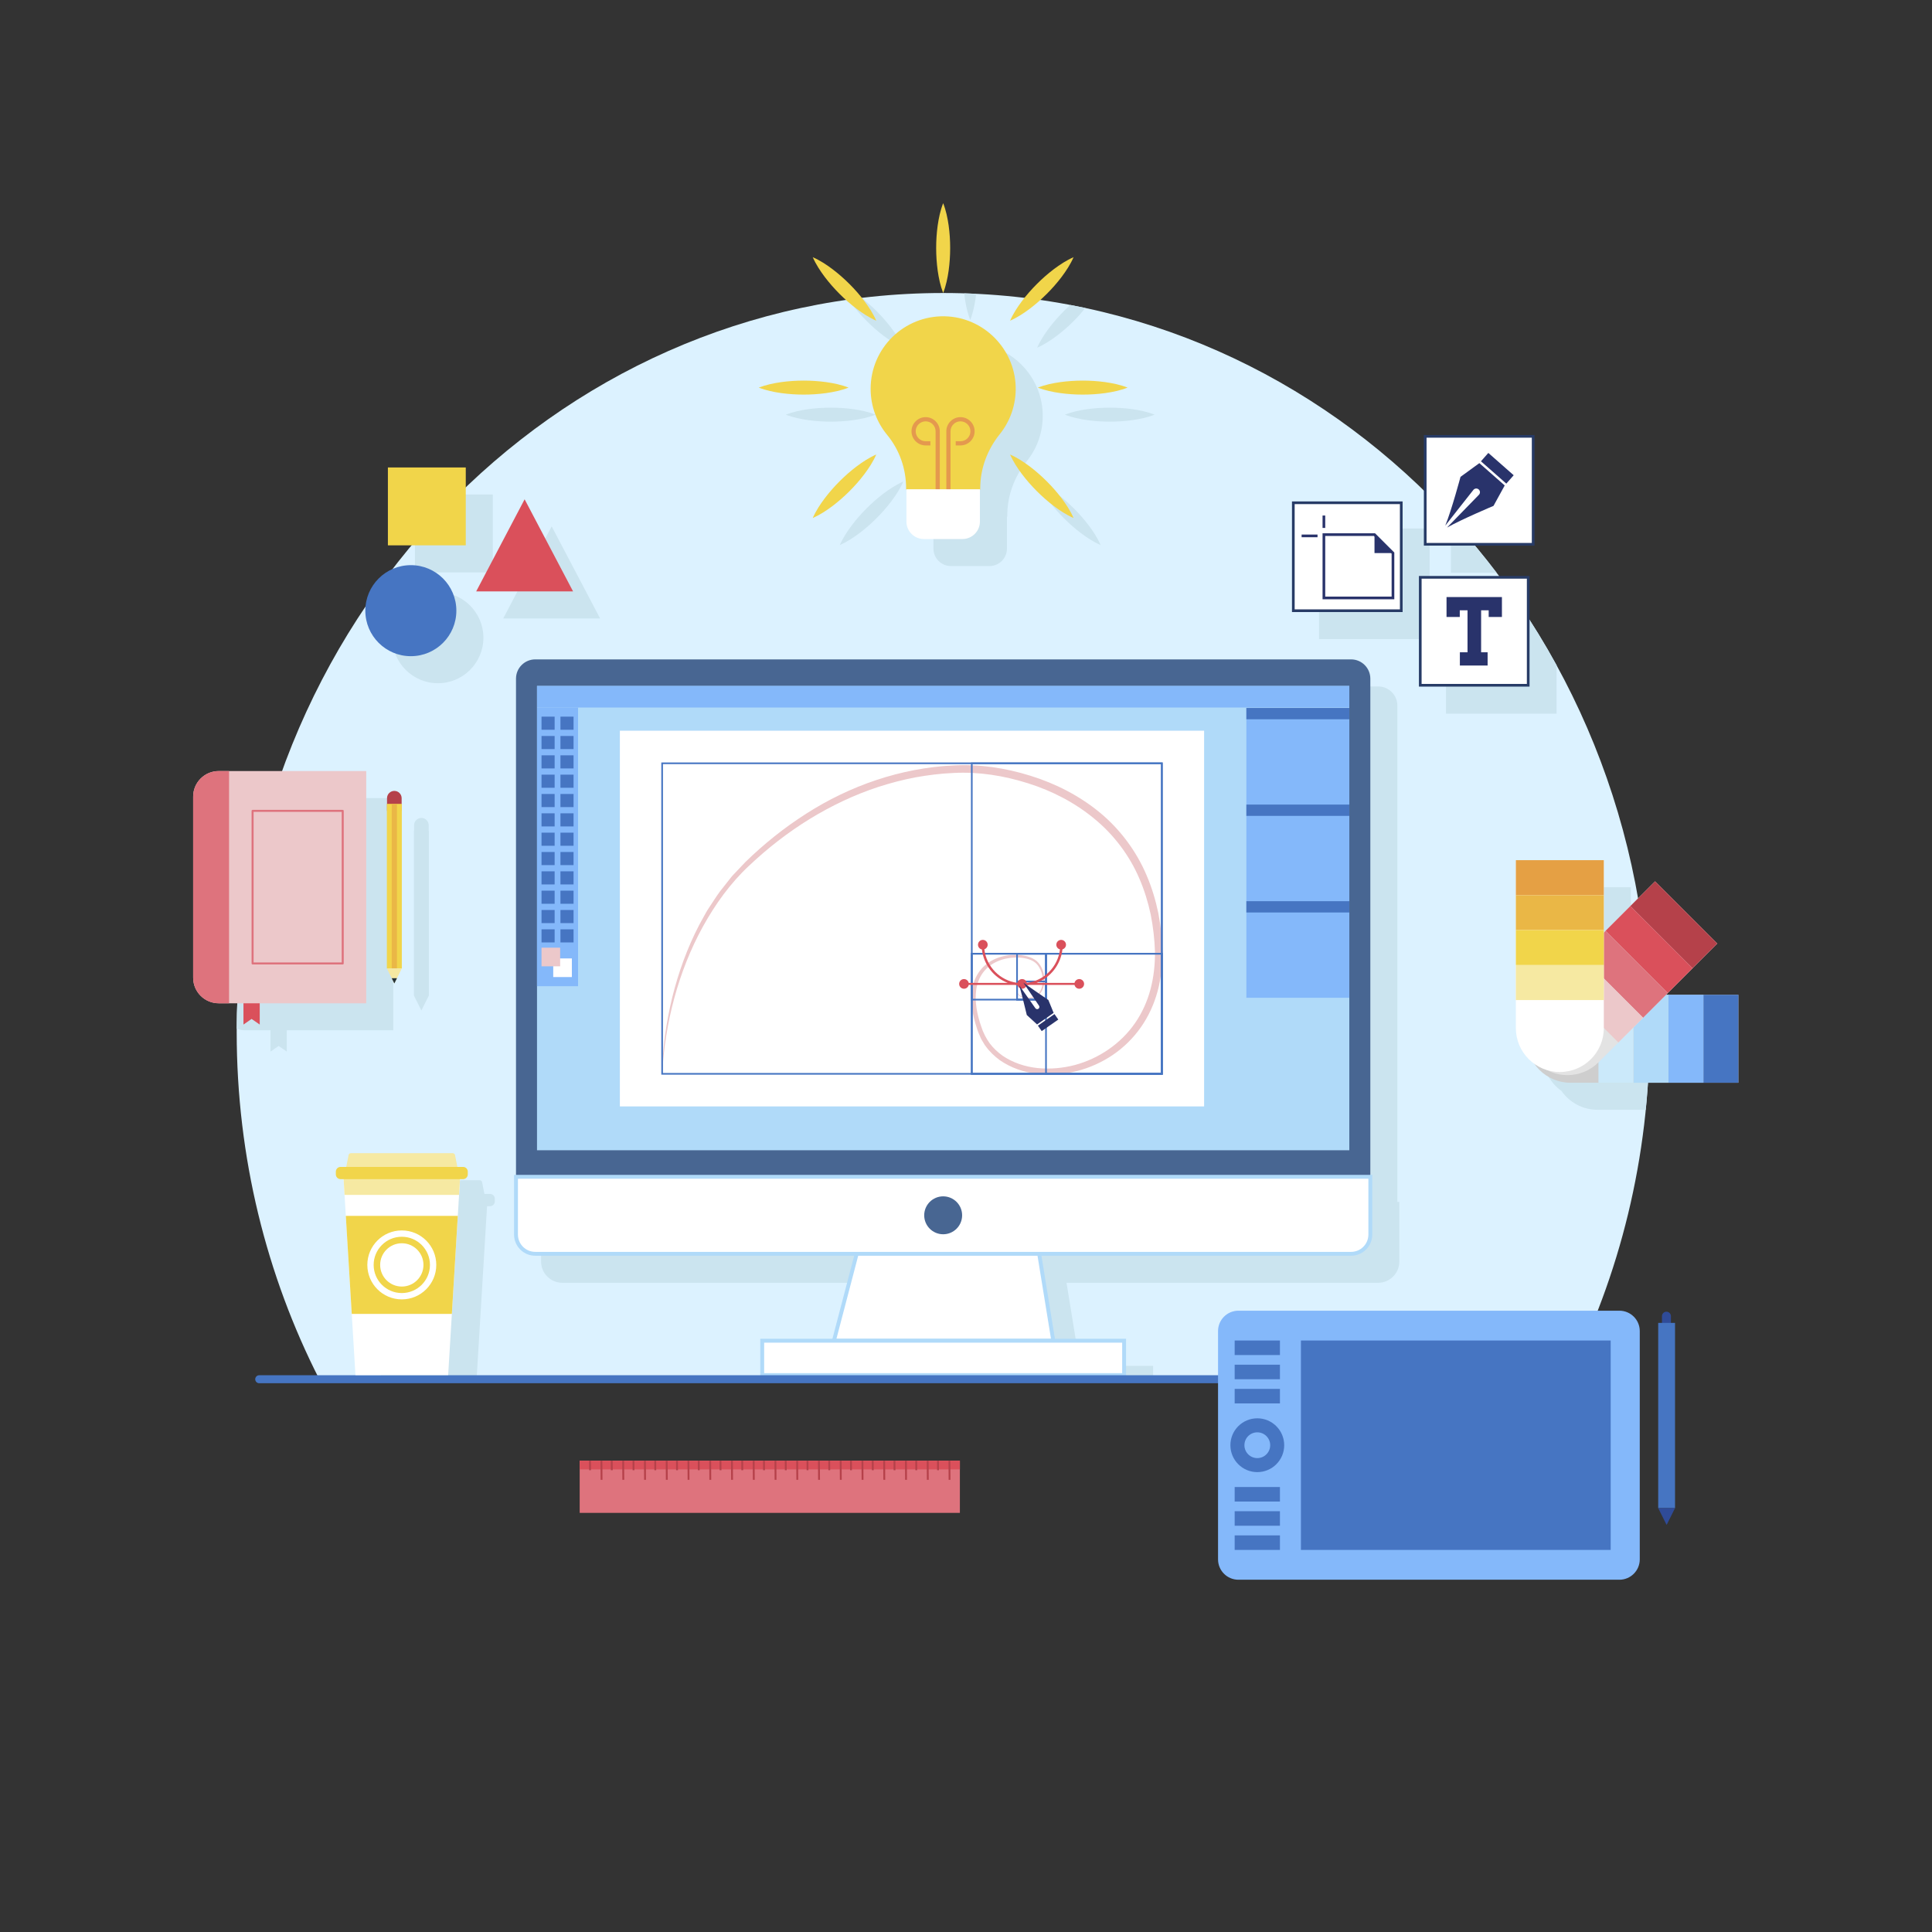 <?xml version="1.0" encoding="UTF-8" standalone="no"?>
<!-- Created with Inkscape (http://www.inkscape.org/) -->

<svg
   version="1.1"
   id="svg2"
   width="666.667"
   height="666.667"
   viewBox="0 0 666.667 666.667"
   sodipodi:docname="computer-img.svg"
   inkscape:version="1.2.2 (732a01da63, 2022-12-09)"
   xmlns:inkscape="http://www.inkscape.org/namespaces/inkscape"
   xmlns:sodipodi="http://sodipodi.sourceforge.net/DTD/sodipodi-0.dtd"
   xmlns="http://www.w3.org/2000/svg"
   xmlns:svg="http://www.w3.org/2000/svg">
  <rect x="0" y="0" width="666.667" height="666.667" fill="#333333" stroke="none"/>
  <defs
     id="defs6">
    <clipPath
       clipPathUnits="userSpaceOnUse"
       id="clipPath20">
      <path
         d="M 0,500 H 500 V 0 H 0 Z"
         id="path18" />
    </clipPath>
    <clipPath
       clipPathUnits="userSpaceOnUse"
       id="clipPath616">
      <path
         d="M 0,500 H 500 V 0 H 0 Z"
         id="path614" />
    </clipPath>
  </defs>
  <sodipodi:namedview
     id="namedview4"
     pagecolor="#ffffff"
     bordercolor="#000000"
     borderopacity="0.25"
     inkscape:showpageshadow="2"
     inkscape:pageopacity="0.0"
     inkscape:pagecheckerboard="true"
     inkscape:deskcolor="#d1d1d1"
     showgrid="false"
     inkscape:zoom="1.5405"
     inkscape:cx="333.00877"
     inkscape:cy="333.33334"
     inkscape:window-width="2560"
     inkscape:window-height="1361"
     inkscape:window-x="2391"
     inkscape:window-y="-9"
     inkscape:window-maximized="1"
     inkscape:current-layer="g10">
    <inkscape:page
       x="0"
       y="0"
       id="page8"
       width="666.667"
       height="666.667" />
  </sodipodi:namedview>
  <g
     id="g10"
     inkscape:groupmode="layer"
     inkscape:label="Page 1"
     transform="matrix(1.333,0,0,-1.333,0,666.667)">
    <g
       id="g14">
      <g
         id="g16"
         clip-path="url(#clipPath20)">
        <g
           id="g22"
           transform="translate(244.152,424.277)">
          <path
             d="m 0,0 c -101.002,0 -182.88,-85.668 -182.88,-191.344 0,-32.474 7.742,-63.052 21.384,-89.841 h 322.992 c 13.642,26.789 21.384,57.367 21.384,89.841 C 182.88,-85.668 101.002,0 0,0"
             style="fill:#dcf2ff;fill-opacity:1;fill-rule:nonzero;stroke:none"
             id="path24" />
        </g>
        <g
           id="g26"
           transform="translate(215.035,394.6)">
          <path
             d="m 0,0 c -1.938,-0.002 -3.876,-0.125 -5.814,-0.392 -1.938,-0.28 -3.876,-0.67 -5.814,-1.42 1.938,-0.75 3.876,-1.139 5.814,-1.419 1.938,-0.266 3.876,-0.39 5.814,-0.392 1.938,-0.003 3.876,0.121 5.814,0.387 1.938,0.279 3.876,0.67 5.814,1.424 C 9.69,-1.057 7.752,-0.666 5.814,-0.387 3.876,-0.121 1.938,0.003 0,0"
             style="fill:#cbe4ef;fill-opacity:1;fill-rule:nonzero;stroke:none"
             id="path28" />
        </g>
        <g
           id="g30"
           transform="translate(125.135,335.045)">
          <path
             d="m 0,0 c 0,6.507 -5.276,11.783 -11.783,11.783 -6.508,0 -11.783,-5.276 -11.783,-11.783 0,-6.508 5.275,-11.783 11.783,-11.783 C -5.276,-11.783 0,-6.508 0,0"
             style="fill:#cbe4ef;fill-opacity:1;fill-rule:nonzero;stroke:none"
             id="path32" />
        </g>
        <g
           id="g34"
           transform="translate(287.269,390.977)">
          <path
             d="M 0,0 C 1.938,-0.003 3.876,0.121 5.814,0.387 7.752,0.667 9.69,1.057 11.628,1.812 9.69,2.566 7.752,2.957 5.814,3.236 3.876,3.502 1.938,3.626 0,3.623 -1.938,3.621 -3.876,3.498 -5.814,3.231 -7.752,2.951 -9.69,2.562 -11.628,1.812 -9.69,1.062 -7.752,0.672 -5.814,0.392 -3.876,0.126 -1.938,0.002 0,0"
             style="fill:#cbe4ef;fill-opacity:1;fill-rule:nonzero;stroke:none"
             id="path36" />
        </g>
        <g
           id="g38"
           transform="translate(268.468,375.473)">
          <path
             d="m 0,0 c 0.84,-1.901 1.936,-3.546 3.107,-5.115 1.183,-1.559 2.466,-3.017 3.835,-4.388 1.369,-1.373 2.827,-2.656 4.385,-3.838 1.568,-1.173 3.215,-2.267 5.118,-3.104 -0.836,1.903 -1.93,3.55 -3.103,5.118 -1.183,1.558 -2.466,3.017 -3.838,4.385 C 8.132,-5.573 6.674,-4.29 5.116,-3.107 3.546,-1.936 1.901,-0.84 0,0"
             style="fill:#cbe4ef;fill-opacity:1;fill-rule:nonzero;stroke:none"
             id="path40" />
        </g>
        <g
           id="g42"
           transform="translate(217.391,359.027)">
          <path
             d="m 0,0 c 1.9,0.84 3.546,1.936 5.115,3.107 1.558,1.183 3.016,2.466 4.388,3.835 1.373,1.368 2.656,2.826 3.838,4.385 1.173,1.568 2.267,3.214 3.104,5.118 -1.904,-0.837 -3.55,-1.931 -5.119,-3.104 C 9.768,12.159 8.31,10.876 6.941,9.503 5.573,8.131 4.29,6.674 3.107,5.115 1.935,3.546 0.84,1.901 0,0"
             style="fill:#cbe4ef;fill-opacity:1;fill-rule:nonzero;stroke:none"
             id="path44" />
        </g>
        <g
           id="g46"
           transform="translate(142.806,363.875)">
          <path
             d="M 0,0 -12.537,-23.837 H 12.538 Z"
             style="fill:#cbe4ef;fill-opacity:1;fill-rule:nonzero;stroke:none"
             id="path48" />
        </g>
        <g
           id="g50"
           transform="translate(107.413,351.956)">
          <path
             d="M 0,0 H 20.159 V 20.159 H 11.254 C 7.334,16.289 3.581,12.236 0,8.02 Z"
             style="fill:#cbe4ef;fill-opacity:1;fill-rule:nonzero;stroke:none"
             id="path52" />
        </g>
        <g
           id="g54"
           transform="translate(109.08,288.391)">
          <path
             d="M 0,0 C -1.044,0 -1.892,-0.847 -1.892,-1.892 V -3.357 H -1.934 V -45.974 L 0,-49.842 1.935,-45.974 V -3.357 H 1.892 v 1.465 C 1.892,-0.847 1.045,0 0,0"
             style="fill:#cbe4ef;fill-opacity:1;fill-rule:nonzero;stroke:none"
             id="path56" />
        </g>
        <g
           id="g58"
           transform="translate(362.232,173.542)">
          <path
             d="m 0,0 v 15.455 h -0.502 v 128.452 c 0,2.751 -2.231,4.984 -4.985,4.984 h -211.187 c -2.752,0 -4.983,-2.233 -4.983,-4.984 V 15.455 h -0.504 V 0 c 0,-3.024 2.462,-5.485 5.487,-5.485 h 83.079 l -5.632,-21.494 h -19.198 v -3.471 h 94.69 v 3.471 h -18.923 l -3.49,21.494 H -5.487 C -2.462,-5.485 0,-3.024 0,0"
             style="fill:#cbe4ef;fill-opacity:1;fill-rule:nonzero;stroke:none"
             id="path60" />
        </g>
        <g
           id="g62"
           transform="translate(123.971,152.997)">
          <path
             d="M 0,0 V 0 L 1.537,25.381 H 1.536 l 0.328,5.425 0.248,4.087 h 0.785 c 0.675,0 1.226,0.55 1.226,1.225 v 0.715 c 0,0.674 -0.551,1.226 -1.226,1.226 H 1.426 l -0.584,2.942 c 0,0.338 -0.276,0.612 -0.612,0.612 h -26.373 c -0.337,0 -0.613,-0.274 -0.613,-0.612 l -0.584,-2.942 h -1.472 c -0.673,0 -1.224,-0.552 -1.224,-1.226 v -0.715 c 0,-0.675 0.551,-1.225 1.224,-1.225 h 0.786 l 0.247,-4.087 0.329,-5.425 h -0.001 l 1.442,-23.814 0.694,-11.471 h 24.716 z"
             style="fill:#cbe4ef;fill-opacity:1;fill-rule:nonzero;stroke:none"
             id="path64" />
        </g>
        <g
           id="g66"
           transform="translate(375.59,365.959)">
          <path
             d="M 0,0 V -14.078 H 11.809 C 8.092,-9.184 4.149,-4.487 0,0"
             style="fill:#cbe4ef;fill-opacity:1;fill-rule:nonzero;stroke:none"
             id="path68" />
        </g>
        <g
           id="g70"
           transform="translate(410.702,153.833)">
          <path
             d="m 0,0 h -83.119 c -2.914,0 -5.277,-2.362 -5.277,-5.276 V -10.74 H -5.054 C -3.264,-7.226 -1.583,-3.642 0,0"
             style="fill:#cbe4ef;fill-opacity:1;fill-rule:nonzero;stroke:none"
             id="path72" />
        </g>
        <g
           id="g74"
           transform="translate(422.172,251.707)">
          <path
             d="m 0,0 v 0.645 9.054 9.054 h -22.772 v -9.054 -9.054 -9.054 -9.054 -7.241 c 0,-3.834 1.9,-7.217 4.805,-9.28 2.057,-2.949 5.47,-4.883 9.339,-4.883 h 7.24 5.23 c 0.66,6.605 1.018,13.304 1.018,20.093 0,7.572 -0.434,15.038 -1.252,22.382 L 0.467,0.467 Z"
             style="fill:#cbe4ef;fill-opacity:1;fill-rule:nonzero;stroke:none"
             id="path76" />
        </g>
        <path
           d="m 370.082,363.323 h -28.636 v -28.636 h 28.636 z"
           style="fill:#cbe4ef;fill-opacity:1;fill-rule:nonzero;stroke:none"
           id="path78" />
        <g
           id="g80"
           transform="translate(63.607,233.413)">
          <path
             d="m 0,0 v 0 h 2.69 3.726 v -5.509 l 2.106,1.458 2.106,-1.458 V 0 H 38.199 V 60.115 H 7.033 C 1.047,41.344 -2.232,21.28 -2.325,0.427 -1.601,0.154 -0.819,0 0,0"
             style="fill:#cbe4ef;fill-opacity:1;fill-rule:nonzero;stroke:none"
             id="path82" />
        </g>
        <g
           id="g84"
           transform="translate(402.943,327.912)">
          <path
             d="M 0,0 C -3.04,5.552 -6.339,10.929 -9.879,16.114 H -28.636 V -12.523 H 0 Z"
             style="fill:#cbe4ef;fill-opacity:1;fill-rule:nonzero;stroke:none"
             id="path86" />
        </g>
        <g
           id="g88"
           transform="translate(220.498,421.435)">
          <path
             d="m 0,0 c 1.183,-1.558 2.466,-3.016 3.834,-4.388 1.369,-1.372 2.827,-2.655 4.385,-3.838 1.569,-1.172 3.215,-2.267 5.119,-3.104 -0.837,1.904 -1.931,3.551 -3.104,5.119 C 9.052,-4.653 7.769,-3.195 6.396,-1.826 5.188,-0.621 3.9,0.505 2.549,1.567 1.424,1.432 0.301,1.29 -0.817,1.133 -0.55,0.75 -0.278,0.373 0,0"
             style="fill:#cbe4ef;fill-opacity:1;fill-rule:nonzero;stroke:none"
             id="path90" />
        </g>
        <g
           id="g92"
           transform="translate(232.375,392.474)">
          <path
             d="m 0,0 c 0,-4.534 1.607,-8.691 4.283,-11.935 3.198,-3.878 4.898,-8.776 4.898,-13.802 v -0.352 h 0.083 v -8.267 c 0,-2.501 2.028,-4.528 4.528,-4.528 h 9.971 c 2.5,0 4.528,2.027 4.528,4.528 v 8.267 h 0.083 v 0.351 c 0,5.106 1.842,10.003 5.043,13.981 2.688,3.342 4.256,7.624 4.131,12.276 C 37.28,10.451 29.178,18.53 19.246,18.772 8.661,19.029 0,10.526 0,0"
             style="fill:#cbe4ef;fill-opacity:1;fill-rule:nonzero;stroke:none"
             id="path94" />
        </g>
        <g
           id="g96"
           transform="translate(275.41,419.608)">
          <path
             d="m 0,0 c -1.369,-1.372 -2.652,-2.83 -3.834,-4.388 -1.172,-1.569 -2.268,-3.215 -3.108,-5.115 1.901,0.839 3.546,1.935 5.116,3.107 1.558,1.182 3.016,2.465 4.388,3.834 1.059,1.056 2.047,2.184 2.995,3.352 C 4.267,1.066 2.971,1.322 1.672,1.569 1.104,1.056 0.54,0.541 0,0"
             style="fill:#cbe4ef;fill-opacity:1;fill-rule:nonzero;stroke:none"
             id="path98" />
        </g>
        <g
           id="g100"
           transform="translate(252.67,424.064)">
          <path
             d="m 0,0 c -1.015,0.049 -2.031,0.09 -3.049,0.121 0.04,-0.364 0.061,-0.729 0.111,-1.093 0.28,-1.938 0.669,-3.877 1.419,-5.815 0.75,1.938 1.14,3.877 1.42,5.815 C -0.054,-0.648 -0.037,-0.324 0,0"
             style="fill:#cbe4ef;fill-opacity:1;fill-rule:nonzero;stroke:none"
             id="path102" />
        </g>
        <g
           id="g104"
           transform="translate(133.574,195.495)">
          <path
             d="m 0,0 v 128.955 c 0,2.751 2.231,4.983 4.984,4.983 H 216.17 c 2.754,0 4.985,-2.232 4.985,-4.983 L 221.155,0 Z"
             style="fill:#486692;fill-opacity:1;fill-rule:evenodd;stroke:none"
             id="path106" />
        </g>
        <g
           id="g108"
           transform="translate(272.373,153.061)">
          <path
             d="M 0,0 0.242,0.249 -3.489,23.227 H -50.414 L -56.435,0.249 -56.684,0 Z"
             style="fill:#ffffff;fill-opacity:1;fill-rule:evenodd;stroke:none"
             id="path110" />
        </g>
        <g
           id="g112"
           transform="translate(272.373,153.061)">
          <path
             d="M 0,0 0.242,0.249 -3.489,23.227 H -50.414 L -56.435,0.249 -56.684,0 Z"
             style="fill:none;stroke:#b0daf9;stroke-width:1.005;stroke-linecap:butt;stroke-linejoin:miter;stroke-miterlimit:10;stroke-dasharray:none;stroke-opacity:1"
             id="path114" />
        </g>
        <path
           d="m 290.994,144.167 h -93.685 v 8.894 h 93.685 z"
           style="fill:#ffffff;fill-opacity:1;fill-rule:nonzero;stroke:#b0daf9;stroke-width:1.005;stroke-linecap:butt;stroke-linejoin:miter;stroke-miterlimit:10;stroke-dasharray:none;stroke-opacity:1"
           id="path116" />
        <g
           id="g118"
           transform="translate(349.745,175.56)">
          <path
             d="m 0,0 h -211.187 c -2.752,0 -4.983,2.231 -4.983,4.982 V 19.935 H 4.984 V 4.982 C 4.984,2.231 2.754,0 0,0"
             style="fill:#ffffff;fill-opacity:1;fill-rule:evenodd;stroke:none"
             id="path120" />
        </g>
        <g
           id="g122"
           transform="translate(349.745,175.56)">
          <path
             d="m 0,0 h -211.187 c -2.752,0 -4.983,2.231 -4.983,4.982 V 19.935 H 4.984 V 4.982 C 4.984,2.231 2.754,0 0,0 Z"
             style="fill:none;stroke:#b0daf9;stroke-width:1.005;stroke-linecap:butt;stroke-linejoin:miter;stroke-miterlimit:10;stroke-dasharray:none;stroke-opacity:1"
             id="path124" />
        </g>
        <g
           id="g126"
           transform="translate(249.06,185.527)">
          <path
             d="m 0,0 c 0,-2.711 -2.197,-4.908 -4.908,-4.908 -2.71,0 -4.908,2.197 -4.908,4.908 0,2.711 2.198,4.908 4.908,4.908 C -2.197,4.908 0,2.711 0,0"
             style="fill:#486692;fill-opacity:1;fill-rule:evenodd;stroke:none"
             id="path128" />
        </g>
        <path
           d="M 349.29,202.366 H 139.013 V 322.561 H 349.29 Z"
           style="fill:#b0daf9;fill-opacity:1;fill-rule:evenodd;stroke:none"
           id="path130" />
        <path
           d="M 139.013,316.979 H 349.29 v 5.582 H 139.013 Z"
           style="fill:#84b8fa;fill-opacity:1;fill-rule:evenodd;stroke:none"
           id="path132" />
        <path
           d="m 322.639,291.848 h 26.651 v 25.007 h -26.651 z"
           style="fill:#84b8fa;fill-opacity:1;fill-rule:evenodd;stroke:none"
           id="path134" />
        <path
           d="m 322.639,313.931 h 26.651 v 2.924 h -26.651 z"
           style="fill:#4675c2;fill-opacity:1;fill-rule:evenodd;stroke:none"
           id="path136" />
        <path
           d="m 322.639,266.841 h 26.651 v 25.007 h -26.651 z"
           style="fill:#84b8fa;fill-opacity:1;fill-rule:evenodd;stroke:none"
           id="path138" />
        <path
           d="m 322.639,288.924 h 26.651 v 2.924 h -26.651 z"
           style="fill:#4675c2;fill-opacity:1;fill-rule:evenodd;stroke:none"
           id="path140" />
        <path
           d="m 322.639,241.834 h 26.651 v 25.007 h -26.651 z"
           style="fill:#84b8fa;fill-opacity:1;fill-rule:evenodd;stroke:none"
           id="path142" />
        <path
           d="m 322.639,263.917 h 26.651 v 2.923 h -26.651 z"
           style="fill:#4675c2;fill-opacity:1;fill-rule:evenodd;stroke:none"
           id="path144" />
        <path
           d="m 139.013,244.832 h 10.628 v 72.147 h -10.628 z"
           style="fill:#84b8fa;fill-opacity:1;fill-rule:evenodd;stroke:none"
           id="path146" />
        <path
           d="m 140.181,311.216 h 3.393 v 3.394 h -3.393 z"
           style="fill:#4675c2;fill-opacity:1;fill-rule:evenodd;stroke:none"
           id="path148" />
        <path
           d="m 140.181,306.211 h 3.393 v 3.394 h -3.393 z"
           style="fill:#4675c2;fill-opacity:1;fill-rule:evenodd;stroke:none"
           id="path150" />
        <path
           d="m 140.181,301.207 h 3.393 v 3.394 h -3.393 z"
           style="fill:#4675c2;fill-opacity:1;fill-rule:evenodd;stroke:none"
           id="path152" />
        <path
           d="m 140.181,296.202 h 3.393 v 3.394 h -3.393 z"
           style="fill:#4675c2;fill-opacity:1;fill-rule:evenodd;stroke:none"
           id="path154" />
        <path
           d="m 140.181,291.197 h 3.393 v 3.394 h -3.393 z"
           style="fill:#4675c2;fill-opacity:1;fill-rule:evenodd;stroke:none"
           id="path156" />
        <path
           d="m 140.181,286.192 h 3.393 v 3.394 h -3.393 z"
           style="fill:#4675c2;fill-opacity:1;fill-rule:evenodd;stroke:none"
           id="path158" />
        <path
           d="m 140.181,281.187 h 3.393 v 3.394 h -3.393 z"
           style="fill:#4675c2;fill-opacity:1;fill-rule:evenodd;stroke:none"
           id="path160" />
        <path
           d="m 140.181,276.182 h 3.393 v 3.394 h -3.393 z"
           style="fill:#4675c2;fill-opacity:1;fill-rule:evenodd;stroke:none"
           id="path162" />
        <path
           d="m 140.181,271.177 h 3.393 v 3.394 h -3.393 z"
           style="fill:#4675c2;fill-opacity:1;fill-rule:evenodd;stroke:none"
           id="path164" />
        <path
           d="m 140.181,266.172 h 3.393 v 3.393 h -3.393 z"
           style="fill:#4675c2;fill-opacity:1;fill-rule:evenodd;stroke:none"
           id="path166" />
        <path
           d="m 140.181,261.167 h 3.393 v 3.393 h -3.393 z"
           style="fill:#4675c2;fill-opacity:1;fill-rule:evenodd;stroke:none"
           id="path168" />
        <path
           d="m 140.181,256.163 h 3.393 v 3.393 h -3.393 z"
           style="fill:#4675c2;fill-opacity:1;fill-rule:evenodd;stroke:none"
           id="path170" />
        <path
           d="m 145.081,311.216 h 3.393 v 3.394 h -3.393 z"
           style="fill:#4675c2;fill-opacity:1;fill-rule:evenodd;stroke:none"
           id="path172" />
        <path
           d="m 145.081,306.211 h 3.393 v 3.394 h -3.393 z"
           style="fill:#4675c2;fill-opacity:1;fill-rule:evenodd;stroke:none"
           id="path174" />
        <path
           d="m 145.081,301.207 h 3.393 v 3.394 h -3.393 z"
           style="fill:#4675c2;fill-opacity:1;fill-rule:evenodd;stroke:none"
           id="path176" />
        <path
           d="m 145.081,296.202 h 3.393 v 3.394 h -3.393 z"
           style="fill:#4675c2;fill-opacity:1;fill-rule:evenodd;stroke:none"
           id="path178" />
        <path
           d="m 145.081,291.197 h 3.393 v 3.394 h -3.393 z"
           style="fill:#4675c2;fill-opacity:1;fill-rule:evenodd;stroke:none"
           id="path180" />
        <path
           d="m 145.081,286.192 h 3.393 v 3.394 h -3.393 z"
           style="fill:#4675c2;fill-opacity:1;fill-rule:evenodd;stroke:none"
           id="path182" />
        <path
           d="m 145.081,281.187 h 3.393 v 3.394 h -3.393 z"
           style="fill:#4675c2;fill-opacity:1;fill-rule:evenodd;stroke:none"
           id="path184" />
        <path
           d="m 145.081,276.182 h 3.393 v 3.394 h -3.393 z"
           style="fill:#4675c2;fill-opacity:1;fill-rule:evenodd;stroke:none"
           id="path186" />
        <path
           d="m 145.081,271.177 h 3.393 v 3.394 h -3.393 z"
           style="fill:#4675c2;fill-opacity:1;fill-rule:evenodd;stroke:none"
           id="path188" />
        <path
           d="m 145.081,266.172 h 3.393 v 3.393 h -3.393 z"
           style="fill:#4675c2;fill-opacity:1;fill-rule:evenodd;stroke:none"
           id="path190" />
        <path
           d="m 145.081,261.167 h 3.393 v 3.393 h -3.393 z"
           style="fill:#4675c2;fill-opacity:1;fill-rule:evenodd;stroke:none"
           id="path192" />
        <path
           d="m 145.081,256.163 h 3.393 v 3.393 h -3.393 z"
           style="fill:#4675c2;fill-opacity:1;fill-rule:evenodd;stroke:none"
           id="path194" />
        <path
           d="m 148.034,247.202 h -4.822 v 4.821 h 4.822 z"
           style="fill:#ffffff;fill-opacity:1;fill-rule:evenodd;stroke:none"
           id="path196" />
        <path
           d="m 145.003,249.982 h -4.822 v 4.822 h 4.822 z"
           style="fill:#ecc8ca;fill-opacity:1;fill-rule:evenodd;stroke:none"
           id="path198" />
        <g
           id="g200"
           transform="translate(171.402,222.15)">
          <path
             d="M 0,0 C 0,0 0,33.583 22.527,54.867 45.054,76.15 67.996,79.283 80.02,78.892 92.043,78.5 125.165,71.59 128.391,34.966 131.618,-1.658 89.351,-8.013 82.369,11.057 c -6.864,18.749 8.247,21.145 13.545,18.519 3.868,-1.918 4.007,-9.951 -0.968,-9.951 -4.975,0 -3.041,4.699 -1.244,3.87"
             style="fill:none;stroke:#eabe61;stroke-width:1.073;stroke-linecap:butt;stroke-linejoin:miter;stroke-miterlimit:10;stroke-dasharray:none;stroke-opacity:1"
             id="path202" />
        </g>
        <path
           d="m 160.462,213.714 h 151.239 v 97.257 H 160.462 Z"
           style="fill:#ffffff;fill-opacity:1;fill-rule:evenodd;stroke:none"
           id="path204" />
        <g
           id="g206"
           transform="translate(171.402,222.15)">
          <path
             d="m 0,0 c 0.08,6.671 1.054,13.324 2.625,19.819 1.614,6.488 3.9,12.831 7.005,18.787 l 1.214,2.207 c 0.407,0.735 0.797,1.48 1.282,2.168 0.94,1.393 1.812,2.834 2.811,4.187 l 3.123,3.969 3.474,3.671 c 4.806,4.689 10.071,8.909 15.746,12.525 11.312,7.264 24.491,11.827 38.021,12.495 6.773,0.399 13.618,-0.657 20.064,-2.675 6.469,-2.006 12.641,-5.155 17.918,-9.496 5.265,-4.349 9.47,-9.994 12.131,-16.275 1.343,-3.134 2.328,-6.408 3.023,-9.733 0.642,-3.337 1.016,-6.701 1.101,-10.116 0.004,-3.411 -0.378,-6.84 -1.278,-10.153 -0.897,-3.311 -2.34,-6.493 -4.321,-9.314 -1.976,-2.822 -4.474,-5.276 -7.322,-7.203 -2.853,-1.92 -6.032,-3.339 -9.355,-4.18 -3.328,-0.818 -6.797,-1.079 -10.21,-0.685 C 93.646,0.393 90.286,1.547 87.428,3.521 86.032,4.552 84.75,5.754 83.735,7.175 83.45,7.506 83.27,7.91 83.034,8.274 82.82,8.653 82.563,9.009 82.411,9.419 c -0.352,0.797 -0.703,1.595 -0.939,2.401 -0.534,1.607 -0.963,3.259 -1.192,4.954 -0.235,1.691 -0.298,3.43 -0.011,5.145 0.267,1.713 0.936,3.39 2.006,4.782 1.068,1.394 2.526,2.455 4.117,3.12 1.594,0.672 3.313,0.977 5.022,0.983 1.7,-0.033 3.449,-0.27 4.97,-1.188 0.764,-0.465 1.347,-1.168 1.741,-1.937 0.42,-0.761 0.669,-1.601 0.768,-2.453 0.123,-0.849 0.078,-1.723 -0.134,-2.557 -0.198,-0.832 -0.595,-1.653 -1.258,-2.232 -0.648,-0.574 -1.507,-0.923 -2.368,-0.915 -0.841,-10e-4 -1.72,0.083 -2.461,0.54 -0.372,0.221 -0.661,0.569 -0.827,0.966 -0.137,0.411 -0.138,0.853 -0.024,1.262 0.13,0.404 0.367,0.775 0.699,1.033 0.326,0.265 0.798,0.36 1.182,0.172 -0.391,0.174 -0.848,0.065 -1.157,-0.203 -0.316,-0.263 -0.534,-0.631 -0.646,-1.024 -0.097,-0.399 -0.08,-0.817 0.059,-1.196 0.169,-0.364 0.443,-0.676 0.799,-0.871 0.702,-0.406 1.562,-0.465 2.365,-0.435 0.817,0.017 1.585,0.371 2.157,0.909 0.586,0.54 0.938,1.301 1.103,2.085 0.18,0.782 0.203,1.608 0.067,2.404 -0.111,0.799 -0.366,1.581 -0.769,2.27 -0.379,0.7 -0.922,1.313 -1.595,1.698 -1.363,0.786 -3.061,0.996 -4.664,0.982 -1.622,-0.044 -3.24,-0.375 -4.705,-1.036 -1.465,-0.655 -2.765,-1.657 -3.696,-2.936 -0.933,-1.28 -1.503,-2.802 -1.712,-4.387 -0.43,-3.181 0.232,-6.471 1.31,-9.551 0.503,-1.572 1.223,-2.973 2.153,-4.274 0.947,-1.284 2.137,-2.367 3.434,-3.297 2.659,-1.777 5.806,-2.819 9.017,-3.141 3.217,-0.322 6.494,-0.029 9.626,0.79 6.255,1.686 11.901,5.541 15.569,10.846 1.838,2.645 3.175,5.63 4.005,8.752 0.831,3.125 1.181,6.376 1.161,9.632 -0.097,3.251 -0.475,6.528 -1.108,9.737 -0.686,3.198 -1.647,6.331 -2.944,9.318 -2.571,5.987 -6.588,11.311 -11.618,15.44 -5.008,4.16 -10.919,7.225 -17.165,9.194 -6.256,1.985 -12.8,3.033 -19.361,2.679 C 72.105,77.738 68.835,77.333 65.598,76.748 62.363,76.142 59.174,75.3 56.038,74.293 49.774,72.248 43.781,69.388 38.151,65.939 32.531,62.474 27.276,58.387 22.474,53.838 17.645,49.334 13.748,43.894 10.552,38.111 4.177,26.49 0.767,13.286 0,0"
             style="fill:#ecc8ca;fill-opacity:1;fill-rule:nonzero;stroke:none"
             id="path208" />
        </g>
        <path
           d="M 300.761,222.15 H 171.402 v 80.386 h 129.359 z"
           style="fill:none;stroke:#4675c2;stroke-width:0.428;stroke-linecap:butt;stroke-linejoin:miter;stroke-miterlimit:10;stroke-dasharray:none;stroke-opacity:1"
           id="path210" />
        <path
           d="M 300.761,222.15 H 251.56 v 31.096 h 49.201 z"
           style="fill:none;stroke:#4675c2;stroke-width:0.428;stroke-linecap:butt;stroke-linejoin:miter;stroke-miterlimit:10;stroke-dasharray:none;stroke-opacity:1"
           id="path212" />
        <path
           d="M 300.761,222.15 H 251.56 v 80.386 h 49.201 z"
           style="fill:none;stroke:#4675c2;stroke-width:0.428;stroke-linecap:butt;stroke-linejoin:miter;stroke-miterlimit:10;stroke-dasharray:none;stroke-opacity:1"
           id="path214" />
        <path
           d="m 300.761,222.15 h -29.99 v 31.096 h 29.99 z"
           style="fill:none;stroke:#4675c2;stroke-width:0.428;stroke-linecap:butt;stroke-linejoin:miter;stroke-miterlimit:10;stroke-dasharray:none;stroke-opacity:1"
           id="path216" />
        <path
           d="m 270.771,241.36 h -19.21 v 11.886 h 19.21 z"
           style="fill:none;stroke:#4675c2;stroke-width:0.428;stroke-linecap:butt;stroke-linejoin:miter;stroke-miterlimit:10;stroke-dasharray:none;stroke-opacity:1"
           id="path218" />
        <path
           d="m 270.771,241.36 h -7.495 v 11.886 h 7.495 z"
           style="fill:none;stroke:#4675c2;stroke-width:0.428;stroke-linecap:butt;stroke-linejoin:miter;stroke-miterlimit:10;stroke-dasharray:none;stroke-opacity:1"
           id="path220" />
        <path
           d="m 270.771,241.36 h -7.495 v 4.699 h 7.495 z"
           style="fill:none;stroke:#4675c2;stroke-width:0.428;stroke-linecap:butt;stroke-linejoin:miter;stroke-miterlimit:10;stroke-dasharray:none;stroke-opacity:1"
           id="path222" />
        <g
           id="g224"
           transform="translate(279.382,246.68)">
          <path
             d="m 0,0 c -0.603,0 -1.107,-0.427 -1.226,-0.995 h -9.833 c 3.601,1.382 6.255,4.698 6.706,8.685 0.529,0.146 0.919,0.626 0.919,1.202 0,0.691 -0.56,1.253 -1.252,1.253 -0.691,0 -1.252,-0.562 -1.252,-1.253 0,-0.587 0.405,-1.075 0.949,-1.211 -0.547,-4.52 -4.104,-8.111 -8.586,-8.663 -0.124,0.561 -0.623,0.982 -1.221,0.982 -0.596,0 -1.093,-0.419 -1.219,-0.978 -4.475,0.568 -8.023,4.165 -8.558,8.686 0.499,0.166 0.861,0.63 0.861,1.184 0,0.691 -0.561,1.253 -1.253,1.253 -0.692,0 -1.252,-0.562 -1.252,-1.253 0,-0.611 0.437,-1.118 1.016,-1.228 0.46,-3.976 3.11,-7.28 6.702,-8.659 H -28.615 C -28.734,-0.427 -29.238,0 -29.841,0 c -0.691,0 -1.252,-0.562 -1.252,-1.253 0,-0.691 0.561,-1.252 1.252,-1.252 0.603,0 1.107,0.426 1.226,0.994 h 11.935 c 0.232,-0.043 0.465,-0.081 0.701,-0.108 0.159,-0.51 0.622,-0.886 1.183,-0.886 0.56,0 1.02,0.373 1.181,0.88 0.249,0.028 0.494,0.069 0.737,0.114 h 11.652 c 0.119,-0.568 0.623,-0.994 1.226,-0.994 0.691,0 1.252,0.561 1.252,1.252 C 1.252,-0.562 0.691,0 0,0"
             style="fill:#da505b;fill-opacity:1;fill-rule:evenodd;stroke:none"
             id="path226" />
        </g>
        <g
           id="g228"
           transform="translate(269.663,233.208)">
          <path
             d="M 0,0 4.291,2.991 3.303,4.408 -0.988,1.417 Z"
             style="fill:#29336b;fill-opacity:1;fill-rule:evenodd;stroke:none"
             id="path230" />
        </g>
        <g
           id="g232"
           transform="translate(264.902,245.76)">
          <path
             d="M 0,0 C 0,0 3.922,-5.774 4.059,-5.971 4.24,-6.23 4.176,-6.587 3.917,-6.768 3.657,-6.949 3.3,-6.885 3.12,-6.626 c -0.132,0.189 -4.166,5.908 -4.166,5.908 0.708,-2.495 1.944,-7.669 1.944,-7.669 l 2.66,-2.439 4.291,2.991 -1.37,3.339 c 0,0 -4.383,2.969 -6.479,4.496"
             style="fill:#29336b;fill-opacity:1;fill-rule:evenodd;stroke:none"
             id="path234" />
        </g>
        <g
           id="g236"
           transform="translate(421.2,143.092)">
          <path
             d="M 0,0 H -354.096"
             style="fill:none;stroke:#4675c2;stroke-width:2.072;stroke-linecap:round;stroke-linejoin:round;stroke-miterlimit:10;stroke-dasharray:none;stroke-opacity:1"
             id="path238" />
        </g>
        <g
           id="g240"
           transform="translate(116.013,144.167)">
          <path
             d="m 0,0 h -23.999 l -3.165,52.305 H 3.165 Z"
             style="fill:#ffffff;fill-opacity:1;fill-rule:nonzero;stroke:none"
             id="path242" />
        </g>
        <g
           id="g244"
           transform="translate(118.115,195.56)">
          <path
             d="m 0,0 h -28.202 c -0.36,0 -0.655,0.276 -0.655,0.613 l 0.957,4.824 c 0,0.338 0.276,0.613 0.613,0.613 h 26.373 c 0.336,0 0.612,-0.275 0.612,-0.613 L 0.655,0.613 C 0.655,0.276 0.361,0 0,0"
             style="fill:#f6e9a2;fill-opacity:1;fill-rule:nonzero;stroke:none"
             id="path246" />
        </g>
        <g
           id="g248"
           transform="translate(118.835,190.802)">
          <path
             d="M 0,0 0.288,4.758 H -29.931 L -29.643,0 Z"
             style="fill:#f6e9a2;fill-opacity:1;fill-rule:nonzero;stroke:none"
             id="path250" />
        </g>
        <g
           id="g252"
           transform="translate(119.868,194.889)">
          <path
             d="m 0,0 h -31.708 c -0.674,0 -1.225,0.551 -1.225,1.226 V 1.94 c 0,0.674 0.551,1.226 1.225,1.226 H 0 c 0.675,0 1.226,-0.552 1.226,-1.226 V 1.226 C 1.226,0.551 0.675,0 0,0"
             style="fill:#f1d54a;fill-opacity:1;fill-rule:nonzero;stroke:none"
             id="path254" />
        </g>
        <g
           id="g256"
           transform="translate(89.519,185.377)">
          <path
             d="M 0,0 1.537,-25.381 H 27.451 L 28.988,0 Z"
             style="fill:#f1d54a;fill-opacity:1;fill-rule:nonzero;stroke:none"
             id="path258" />
        </g>
        <g
           id="g260"
           transform="translate(104.013,165.4)">
          <path
             d="m 0,0 c -4.024,0 -7.287,3.263 -7.287,7.287 0,4.025 3.263,7.287 7.287,7.287 4.025,0 7.287,-3.262 7.287,-7.287 C 7.287,3.263 4.025,0 0,0 m 0,16.212 c -4.929,0 -8.924,-3.996 -8.924,-8.925 0,-4.929 3.995,-8.925 8.924,-8.925 4.929,0 8.925,3.996 8.925,8.925 0,4.929 -3.996,8.925 -8.925,8.925"
             style="fill:#ffffff;fill-opacity:1;fill-rule:nonzero;stroke:none"
             id="path262" />
        </g>
        <g
           id="g264"
           transform="translate(109.618,172.687)">
          <path
             d="m 0,0 c 0,-3.096 -2.509,-5.604 -5.604,-5.604 -3.096,0 -5.604,2.508 -5.604,5.604 0,3.096 2.508,5.604 5.604,5.604 C -2.509,5.604 0,3.096 0,0"
             style="fill:#ffffff;fill-opacity:1;fill-rule:nonzero;stroke:none"
             id="path266" />
        </g>
        <g
           id="g268"
           transform="translate(225.375,399.474)">
          <path
             d="M 0,0 C 0,10.526 8.661,19.029 19.246,18.772 29.178,18.53 37.28,10.451 37.548,0.519 c 0.125,-4.652 -1.443,-8.934 -4.131,-12.276 -3.201,-3.978 -5.043,-8.875 -5.043,-13.981 v -0.351 H 9.181 v 0.352 c 0,5.026 -1.7,9.924 -4.898,13.802 C 1.607,-8.691 0,-4.534 0,0"
             style="fill:#f1d54a;fill-opacity:1;fill-rule:nonzero;stroke:none"
             id="path270" />
        </g>
        <g
           id="g272"
           transform="translate(244.971,373.405)">
          <path
             d="m 0,0 h 1.085 v 15.076 c 0,1.421 1.155,2.576 2.576,2.576 1.42,0 2.575,-1.155 2.575,-2.576 0,-1.42 -1.155,-2.576 -2.575,-2.576 H 2.432 v -1.085 h 1.229 c 2.018,0 3.661,1.643 3.661,3.661 0,2.019 -1.643,3.661 -3.661,3.661 C 1.642,18.737 0,17.095 0,15.076 Z"
             style="fill:#e4994e;fill-opacity:1;fill-rule:nonzero;stroke:none"
             id="path274" />
        </g>
        <g
           id="g276"
           transform="translate(242.191,373.405)">
          <path
             d="m 0,0 h 1.085 v 15.076 c 0,2.019 -1.642,3.661 -3.66,3.661 -2.019,0 -3.661,-1.642 -3.661,-3.661 0,-2.018 1.642,-3.661 3.661,-3.661 h 1.228 V 12.5 h -1.228 c -1.421,0 -2.576,1.156 -2.576,2.576 0,1.421 1.155,2.576 2.576,2.576 1.42,0 2.575,-1.155 2.575,-2.576 z"
             style="fill:#e4994e;fill-opacity:1;fill-rule:nonzero;stroke:none"
             id="path278" />
        </g>
        <g
           id="g280"
           transform="translate(239.167,360.589)">
          <path
             d="m 0,0 h 9.971 c 2.5,0 4.528,2.027 4.528,4.528 v 8.35 H -4.528 V 4.528 C -4.528,2.027 -2.5,0 0,0"
             style="fill:#ffffff;fill-opacity:1;fill-rule:nonzero;stroke:none"
             id="path282" />
        </g>
        <g
           id="g284"
           transform="translate(244.152,424.277)">
          <path
             d="m 0,0 c -0.75,1.938 -1.139,3.876 -1.42,5.814 -0.266,1.938 -0.39,3.876 -0.392,5.814 -0.002,1.938 0.122,3.877 0.387,5.815 0.28,1.938 0.67,3.876 1.425,5.814 C 0.755,21.319 1.145,19.381 1.425,17.443 1.69,15.505 1.814,13.566 1.812,11.628 1.81,9.69 1.686,7.752 1.42,5.814 1.139,3.876 0.75,1.938 0,0"
             style="fill:#f1d54a;fill-opacity:1;fill-rule:nonzero;stroke:none"
             id="path286" />
        </g>
        <g
           id="g288"
           transform="translate(196.406,399.789)">
          <path
             d="M 0,0 C 1.938,0.75 3.876,1.139 5.814,1.42 7.752,1.686 9.691,1.81 11.629,1.812 13.567,1.814 15.505,1.69 17.443,1.425 19.381,1.146 21.319,0.755 23.257,0 21.319,-0.754 19.381,-1.145 17.443,-1.425 15.505,-1.69 13.567,-1.814 11.629,-1.812 9.691,-1.809 7.752,-1.686 5.814,-1.42 3.876,-1.139 1.938,-0.75 0,0"
             style="fill:#f1d54a;fill-opacity:1;fill-rule:nonzero;stroke:none"
             id="path290" />
        </g>
        <g
           id="g292"
           transform="translate(268.641,399.789)">
          <path
             d="M 0,0 C 1.938,0.75 3.876,1.139 5.814,1.42 7.752,1.686 9.69,1.81 11.628,1.812 13.566,1.814 15.504,1.69 17.443,1.425 19.381,1.146 21.319,0.755 23.257,0 21.319,-0.754 19.381,-1.145 17.443,-1.425 15.504,-1.69 13.566,-1.814 11.628,-1.812 9.69,-1.809 7.752,-1.686 5.814,-1.42 3.876,-1.139 1.938,-0.75 0,0"
             style="fill:#f1d54a;fill-opacity:1;fill-rule:nonzero;stroke:none"
             id="path294" />
        </g>
        <g
           id="g296"
           transform="translate(210.391,366.027)">
          <path
             d="m 0,0 c 0.84,1.901 1.935,3.546 3.107,5.115 1.183,1.559 2.466,3.016 3.834,4.388 1.369,1.373 2.827,2.656 4.385,3.838 1.569,1.173 3.215,2.267 5.119,3.104 -0.837,-1.904 -1.931,-3.55 -3.104,-5.118 C 12.159,9.768 10.876,8.31 9.503,6.941 8.131,5.573 6.673,4.29 5.115,3.107 3.546,1.936 1.9,0.84 0,0"
             style="fill:#f1d54a;fill-opacity:1;fill-rule:nonzero;stroke:none"
             id="path298" />
        </g>
        <g
           id="g300"
           transform="translate(261.468,417.105)">
          <path
             d="m 0,0 c 0.84,1.9 1.936,3.546 3.107,5.115 1.183,1.558 2.466,3.016 3.835,4.388 1.369,1.373 2.827,2.656 4.385,3.838 1.568,1.173 3.215,2.267 5.118,3.104 -0.837,-1.904 -1.931,-3.55 -3.103,-5.119 C 12.159,9.768 10.876,8.31 9.504,6.941 8.132,5.573 6.674,4.29 5.116,3.107 3.546,1.935 1.901,0.84 0,0"
             style="fill:#f1d54a;fill-opacity:1;fill-rule:nonzero;stroke:none"
             id="path302" />
        </g>
        <g
           id="g304"
           transform="translate(210.391,433.55)">
          <path
             d="m 0,0 c 1.9,-0.84 3.546,-1.936 5.115,-3.107 1.558,-1.183 3.016,-2.466 4.388,-3.835 1.373,-1.369 2.656,-2.827 3.838,-4.385 1.173,-1.568 2.267,-3.215 3.104,-5.118 -1.904,0.836 -3.55,1.93 -5.119,3.103 -1.558,1.183 -3.016,2.466 -4.385,3.838 C 5.573,-8.132 4.29,-6.674 3.107,-5.116 1.935,-3.546 0.84,-1.901 0,0"
             style="fill:#f1d54a;fill-opacity:1;fill-rule:nonzero;stroke:none"
             id="path306" />
        </g>
        <g
           id="g308"
           transform="translate(261.468,382.473)">
          <path
             d="m 0,0 c 1.901,-0.84 3.546,-1.936 5.116,-3.107 1.558,-1.183 3.016,-2.466 4.388,-3.835 1.372,-1.368 2.655,-2.827 3.838,-4.385 1.172,-1.568 2.266,-3.215 3.103,-5.118 -1.903,0.837 -3.55,1.931 -5.118,3.103 -1.558,1.183 -3.016,2.466 -4.385,3.838 C 5.573,-8.132 4.29,-6.674 3.107,-5.115 1.936,-3.546 0.84,-1.901 0,0"
             style="fill:#f1d54a;fill-opacity:1;fill-rule:nonzero;stroke:none"
             id="path310" />
        </g>
        <g
           id="g312"
           transform="translate(403.806,226.599)">
          <path
             d="m 0,0 c -2.555,0 -4.627,2.071 -4.627,4.627 0,2.556 2.072,4.627 4.627,4.627 2.556,0 4.627,-2.071 4.627,-4.627 C 4.627,2.071 2.556,0 0,0 M 2.737,-6.759 H 46.194 V 16.013 H 2.737 c -6.288,0 -11.386,-5.098 -11.386,-11.386 0,-6.288 5.098,-11.387 11.386,-11.386"
             style="fill:#cecece;fill-opacity:1;fill-rule:nonzero;stroke:none"
             id="path314" />
        </g>
        <path
           d="M 440.946,242.612 H 450 v -22.771 h -9.054 z"
           style="fill:#4675c2;fill-opacity:1;fill-rule:nonzero;stroke:none"
           id="path316" />
        <path
           d="m 431.892,242.612 h 9.054 v -22.771 h -9.054 z"
           style="fill:#84b8fa;fill-opacity:1;fill-rule:nonzero;stroke:none"
           id="path318" />
        <g
           id="g320"
           transform="translate(422.838,219.839)">
          <path
             d="M 0,0 V 22.772 H 9.054 V 10e-4 Z"
             style="fill:#b0daf9;fill-opacity:1;fill-rule:nonzero;stroke:none"
             id="path322" />
        </g>
        <g
           id="g324"
           transform="translate(413.784,219.84)">
          <path
             d="M 0,0 V 22.771 H 9.054 V -10e-4 Z"
             style="fill:#cbe9fa;fill-opacity:1;fill-rule:nonzero;stroke:none"
             id="path326" />
        </g>
        <g
           id="g328"
           transform="translate(407.103,227.992)">
          <path
             d="m 0,0 c -1.807,-1.808 -4.737,-1.808 -6.544,0 -1.807,1.807 -1.807,4.736 0,6.544 1.807,1.807 4.737,1.807 6.544,0 C 1.807,4.736 1.807,1.807 0,0 M 6.714,-2.844 37.443,27.884 21.34,43.987 -9.388,13.259 c -4.446,-4.447 -4.446,-11.656 0,-16.103 4.447,-4.447 11.656,-4.447 16.102,0"
             style="fill:#e3e3e3;fill-opacity:1;fill-rule:nonzero;stroke:none"
             id="path330" />
        </g>
        <g
           id="g332"
           transform="translate(438.144,249.474)">
          <path
             d="M 0,0 -16.103,16.103 -9.701,22.504 6.402,6.402 Z"
             style="fill:#b5414a;fill-opacity:1;fill-rule:nonzero;stroke:none"
             id="path334" />
        </g>
        <g
           id="g336"
           transform="translate(431.742,243.072)">
          <path
             d="M 0,0 -16.103,16.103 -9.7,22.505 6.402,6.402 Z"
             style="fill:#da505b;fill-opacity:1;fill-rule:nonzero;stroke:none"
             id="path338" />
        </g>
        <g
           id="g340"
           transform="translate(425.339,236.669)">
          <path
             d="M 0,0 -16.103,16.103 -9.7,22.505 6.402,6.402 Z"
             style="fill:#de737d;fill-opacity:1;fill-rule:nonzero;stroke:none"
             id="path342" />
        </g>
        <g
           id="g344"
           transform="translate(418.937,230.267)">
          <path
             d="M 0,0 -16.103,16.103 -9.7,22.505 6.402,6.402 Z"
             style="fill:#ecc8ca;fill-opacity:1;fill-rule:nonzero;stroke:none"
             id="path346" />
        </g>
        <g
           id="g348"
           transform="translate(415.172,234.003)">
          <path
             d="M 0,0 V 43.457 H -22.772 V 0 c 0,-6.288 5.097,-11.386 11.386,-11.386 C -5.098,-11.386 0,-6.288 0,0"
             style="fill:#ffffff;fill-opacity:1;fill-rule:nonzero;stroke:none"
             id="path350" />
        </g>
        <path
           d="M 415.172,268.406 H 392.4 v 9.054 h 22.772 z"
           style="fill:#e5a044;fill-opacity:1;fill-rule:nonzero;stroke:none"
           id="path352" />
        <path
           d="M 415.172,259.352 H 392.4 v 9.054 h 22.772 z"
           style="fill:#eab746;fill-opacity:1;fill-rule:nonzero;stroke:none"
           id="path354" />
        <path
           d="M 415.172,250.298 H 392.4 v 9.054 h 22.772 z"
           style="fill:#f1d54a;fill-opacity:1;fill-rule:nonzero;stroke:none"
           id="path356" />
        <path
           d="M 415.172,241.244 H 392.4 v 9.054 h 22.772 z"
           style="fill:#f6e9a2;fill-opacity:1;fill-rule:nonzero;stroke:none"
           id="path358" />
        <g
           id="g360"
           transform="translate(419.2,91.19)">
          <path
             d="m 0,0 h -98.617 c -2.914,0 -5.276,2.361 -5.276,5.275 v 59.091 c 0,2.914 2.362,5.277 5.276,5.277 H 0 c 2.914,0 5.276,-2.363 5.276,-5.277 V 5.275 C 5.276,2.361 2.914,0 0,0"
             style="fill:#84b8fa;fill-opacity:1;fill-rule:nonzero;stroke:none"
             id="path362" />
        </g>
        <path
           d="m 416.947,98.907 h -80.183 v 54.208 h 80.183 z"
           style="fill:#4675c2;fill-opacity:1;fill-rule:nonzero;stroke:none"
           id="path364" />
        <g
           id="g366"
           transform="translate(332.435,126.011)">
          <path
             d="m 0,0 c 0,-3.847 -3.118,-6.965 -6.964,-6.965 -3.847,0 -6.965,3.118 -6.965,6.965 0,3.846 3.118,6.964 6.965,6.964 C -3.118,6.964 0,3.846 0,0"
             style="fill:#4675c2;fill-opacity:1;fill-rule:nonzero;stroke:none"
             id="path368" />
        </g>
        <g
           id="g370"
           transform="translate(328.806,126.011)">
          <path
             d="m 0,0 c 0,-1.843 -1.493,-3.336 -3.335,-3.336 -1.842,0 -3.335,1.493 -3.335,3.336 0,1.842 1.493,3.335 3.335,3.335 C -1.493,3.335 0,1.842 0,0"
             style="fill:#84b8fa;fill-opacity:1;fill-rule:nonzero;stroke:none"
             id="path372" />
        </g>
        <path
           d="m 331.329,136.831 h -11.717 v 3.763 h 11.717 z"
           style="fill:#4675c2;fill-opacity:1;fill-rule:nonzero;stroke:none"
           id="path374" />
        <path
           d="m 331.329,143.092 h -11.717 v 3.762 h 11.717 z"
           style="fill:#4675c2;fill-opacity:1;fill-rule:nonzero;stroke:none"
           id="path376" />
        <path
           d="m 331.329,149.353 h -11.717 v 3.762 h 11.717 z"
           style="fill:#4675c2;fill-opacity:1;fill-rule:nonzero;stroke:none"
           id="path378" />
        <path
           d="m 331.329,98.907 h -11.717 v 3.762 h 11.717 z"
           style="fill:#4675c2;fill-opacity:1;fill-rule:nonzero;stroke:none"
           id="path380" />
        <path
           d="m 331.329,105.167 h -11.717 v 3.762 h 11.717 z"
           style="fill:#4675c2;fill-opacity:1;fill-rule:nonzero;stroke:none"
           id="path382" />
        <path
           d="m 331.329,111.428 h -11.717 v 3.763 h 11.717 z"
           style="fill:#4675c2;fill-opacity:1;fill-rule:nonzero;stroke:none"
           id="path384" />
        <g
           id="g386"
           transform="translate(430.224,154.646)">
          <path
             d="m 0,0 v 4.77 c 0,0.638 0.518,1.157 1.158,1.157 0.639,0 1.157,-0.519 1.157,-1.157 V 0 C 2.315,-0.64 1.797,-1.158 1.158,-1.158 0.518,-1.158 0,-0.64 0,0"
             style="fill:#2f4b98;fill-opacity:1;fill-rule:nonzero;stroke:none"
             id="path388" />
        </g>
        <path
           d="m 429.251,157.678 h 4.353 V 109.73 h -4.353 z"
           style="fill:#4675c2;fill-opacity:1;fill-rule:nonzero;stroke:none"
           id="path390" />
        <g
           id="g392"
           transform="translate(429.251,109.73)">
          <path
             d="M 0,0 H 4.353 L 2.177,-4.353 Z"
             style="fill:#2f4b98;fill-opacity:1;fill-rule:nonzero;stroke:none"
             id="path394" />
        </g>
        <g
           id="g396"
           transform="translate(67.235,234.904)">
          <path
             d="M 0,0 -2.106,1.458 -4.212,0 V 8.531 H 0 Z"
             style="fill:#da505b;fill-opacity:1;fill-rule:nonzero;stroke:none"
             id="path398" />
        </g>
        <g
           id="g400"
           transform="translate(94.806,240.413)">
          <path
             d="m 0,0 h -38.199 c -3.649,0 -6.607,2.958 -6.607,6.607 v 46.9 c 0,3.65 2.958,6.608 6.607,6.608 l 38.199,0 z"
             style="fill:#ecc8ca;fill-opacity:1;fill-rule:nonzero;stroke:none"
             id="path402" />
        </g>
        <path
           d="M 88.717,250.721 H 65.386 v 39.499 h 23.331 z"
           style="fill:none;stroke:#de737d;stroke-width:0.521;stroke-linecap:round;stroke-linejoin:round;stroke-miterlimit:10;stroke-dasharray:none;stroke-opacity:1"
           id="path404" />
        <g
           id="g406"
           transform="translate(59.297,300.527)">
          <path
             d="m 0,0 h -2.69 c -3.649,0 -6.607,-2.958 -6.607,-6.607 v -46.9 c 0,-3.65 2.958,-6.608 6.607,-6.608 H 0 Z"
             style="fill:#de737d;fill-opacity:1;fill-rule:nonzero;stroke:none"
             id="path408" />
        </g>
        <g
           id="g410"
           transform="translate(103.972,290.219)">
          <path
             d="m 0,0 v 3.28 c 0,1.045 -0.847,1.891 -1.892,1.891 -1.045,0 -1.892,-0.846 -1.892,-1.891 V 0 Z"
             style="fill:#b5414a;fill-opacity:1;fill-rule:nonzero;stroke:none"
             id="path412" />
        </g>
        <path
           d="m 100.146,292.034 h 3.869 v -42.616 h -3.869 z"
           style="fill:#f1d54a;fill-opacity:1;fill-rule:nonzero;stroke:none"
           id="path414" />
        <path
           d="m 102.756,292.034 h -1.353 v -42.616 h 1.353 z"
           style="fill:#eab746;fill-opacity:1;fill-rule:nonzero;stroke:none"
           id="path416" />
        <g
           id="g418"
           transform="translate(100.145,249.417)">
          <path
             d="M 0,0 H 3.869 L 1.934,-3.868 Z"
             style="fill:#f6e9a2;fill-opacity:1;fill-rule:nonzero;stroke:none"
             id="path420" />
        </g>
        <g
           id="g422"
           transform="translate(102.756,246.902)">
          <path
             d="m 0,0 h -1.353 l 0.676,-1.353 z"
             style="fill:#263237;fill-opacity:1;fill-rule:nonzero;stroke:none"
             id="path424" />
        </g>
        <path
           d="m 248.479,122.008 h -98.42 v -13.511 h 98.42 z"
           style="fill:#de737d;fill-opacity:1;fill-rule:nonzero;stroke:none"
           id="path426" />
        <path
           d="m 248.479,122.008 h -98.42 v -2.255 h 98.42 z"
           style="fill:#da505b;fill-opacity:1;fill-rule:nonzero;stroke:none"
           id="path428" />
        <g
           id="g430"
           transform="translate(152.723,122.005)">
          <path
             d="M 0,0 0.016,-2.467"
             style="fill:none;stroke:#b5414a;stroke-width:0.481;stroke-linecap:butt;stroke-linejoin:miter;stroke-miterlimit:10;stroke-dasharray:none;stroke-opacity:1"
             id="path432" />
        </g>
        <g
           id="g434"
           transform="translate(155.689,121.988)">
          <path
             d="M 0,0 0.032,-4.933"
             style="fill:none;stroke:#b5414a;stroke-width:0.481;stroke-linecap:butt;stroke-linejoin:miter;stroke-miterlimit:10;stroke-dasharray:none;stroke-opacity:1"
             id="path436" />
        </g>
        <g
           id="g438"
           transform="translate(158.353,122.005)">
          <path
             d="M 0,0 0.016,-2.467"
             style="fill:none;stroke:#b5414a;stroke-width:0.481;stroke-linecap:butt;stroke-linejoin:miter;stroke-miterlimit:10;stroke-dasharray:none;stroke-opacity:1"
             id="path440" />
        </g>
        <g
           id="g442"
           transform="translate(161.319,121.988)">
          <path
             d="M 0,0 0.032,-4.933"
             style="fill:none;stroke:#b5414a;stroke-width:0.481;stroke-linecap:butt;stroke-linejoin:miter;stroke-miterlimit:10;stroke-dasharray:none;stroke-opacity:1"
             id="path444" />
        </g>
        <g
           id="g446"
           transform="translate(163.983,122.005)">
          <path
             d="M 0,0 0.016,-2.467"
             style="fill:none;stroke:#b5414a;stroke-width:0.481;stroke-linecap:butt;stroke-linejoin:miter;stroke-miterlimit:10;stroke-dasharray:none;stroke-opacity:1"
             id="path448" />
        </g>
        <g
           id="g450"
           transform="translate(166.949,121.988)">
          <path
             d="M 0,0 0.032,-4.933"
             style="fill:none;stroke:#b5414a;stroke-width:0.481;stroke-linecap:butt;stroke-linejoin:miter;stroke-miterlimit:10;stroke-dasharray:none;stroke-opacity:1"
             id="path452" />
        </g>
        <g
           id="g454"
           transform="translate(169.613,122.005)">
          <path
             d="M 0,0 0.016,-2.467"
             style="fill:none;stroke:#b5414a;stroke-width:0.481;stroke-linecap:butt;stroke-linejoin:miter;stroke-miterlimit:10;stroke-dasharray:none;stroke-opacity:1"
             id="path456" />
        </g>
        <g
           id="g458"
           transform="translate(172.58,121.988)">
          <path
             d="M 0,0 0.032,-4.933"
             style="fill:none;stroke:#b5414a;stroke-width:0.481;stroke-linecap:butt;stroke-linejoin:miter;stroke-miterlimit:10;stroke-dasharray:none;stroke-opacity:1"
             id="path460" />
        </g>
        <g
           id="g462"
           transform="translate(175.244,122.005)">
          <path
             d="M 0,0 0.016,-2.467"
             style="fill:none;stroke:#b5414a;stroke-width:0.481;stroke-linecap:butt;stroke-linejoin:miter;stroke-miterlimit:10;stroke-dasharray:none;stroke-opacity:1"
             id="path464" />
        </g>
        <g
           id="g466"
           transform="translate(178.209,121.988)">
          <path
             d="M 0,0 0.032,-4.933"
             style="fill:none;stroke:#b5414a;stroke-width:0.481;stroke-linecap:butt;stroke-linejoin:miter;stroke-miterlimit:10;stroke-dasharray:none;stroke-opacity:1"
             id="path468" />
        </g>
        <g
           id="g470"
           transform="translate(180.874,122.005)">
          <path
             d="M 0,0 0.016,-2.467"
             style="fill:none;stroke:#b5414a;stroke-width:0.481;stroke-linecap:butt;stroke-linejoin:miter;stroke-miterlimit:10;stroke-dasharray:none;stroke-opacity:1"
             id="path472" />
        </g>
        <g
           id="g474"
           transform="translate(183.84,121.988)">
          <path
             d="M 0,0 0.032,-4.933"
             style="fill:none;stroke:#b5414a;stroke-width:0.481;stroke-linecap:butt;stroke-linejoin:miter;stroke-miterlimit:10;stroke-dasharray:none;stroke-opacity:1"
             id="path476" />
        </g>
        <g
           id="g478"
           transform="translate(186.504,122.005)">
          <path
             d="M 0,0 0.016,-2.467"
             style="fill:none;stroke:#b5414a;stroke-width:0.481;stroke-linecap:butt;stroke-linejoin:miter;stroke-miterlimit:10;stroke-dasharray:none;stroke-opacity:1"
             id="path480" />
        </g>
        <g
           id="g482"
           transform="translate(189.47,121.988)">
          <path
             d="M 0,0 0.032,-4.933"
             style="fill:none;stroke:#b5414a;stroke-width:0.481;stroke-linecap:butt;stroke-linejoin:miter;stroke-miterlimit:10;stroke-dasharray:none;stroke-opacity:1"
             id="path484" />
        </g>
        <g
           id="g486"
           transform="translate(192.134,122.005)">
          <path
             d="M 0,0 0.016,-2.467"
             style="fill:none;stroke:#b5414a;stroke-width:0.481;stroke-linecap:butt;stroke-linejoin:miter;stroke-miterlimit:10;stroke-dasharray:none;stroke-opacity:1"
             id="path488" />
        </g>
        <g
           id="g490"
           transform="translate(195.1,121.988)">
          <path
             d="M 0,0 0.032,-4.933"
             style="fill:none;stroke:#b5414a;stroke-width:0.481;stroke-linecap:butt;stroke-linejoin:miter;stroke-miterlimit:10;stroke-dasharray:none;stroke-opacity:1"
             id="path492" />
        </g>
        <g
           id="g494"
           transform="translate(197.764,122.005)">
          <path
             d="M 0,0 0.016,-2.467"
             style="fill:none;stroke:#b5414a;stroke-width:0.481;stroke-linecap:butt;stroke-linejoin:miter;stroke-miterlimit:10;stroke-dasharray:none;stroke-opacity:1"
             id="path496" />
        </g>
        <g
           id="g498"
           transform="translate(200.731,121.988)">
          <path
             d="M 0,0 0.032,-4.933"
             style="fill:none;stroke:#b5414a;stroke-width:0.481;stroke-linecap:butt;stroke-linejoin:miter;stroke-miterlimit:10;stroke-dasharray:none;stroke-opacity:1"
             id="path500" />
        </g>
        <g
           id="g502"
           transform="translate(203.394,122.005)">
          <path
             d="M 0,0 0.016,-2.467"
             style="fill:none;stroke:#b5414a;stroke-width:0.481;stroke-linecap:butt;stroke-linejoin:miter;stroke-miterlimit:10;stroke-dasharray:none;stroke-opacity:1"
             id="path504" />
        </g>
        <g
           id="g506"
           transform="translate(206.36,121.988)">
          <path
             d="M 0,0 0.032,-4.933"
             style="fill:none;stroke:#b5414a;stroke-width:0.481;stroke-linecap:butt;stroke-linejoin:miter;stroke-miterlimit:10;stroke-dasharray:none;stroke-opacity:1"
             id="path508" />
        </g>
        <g
           id="g510"
           transform="translate(209.024,122.005)">
          <path
             d="M 0,0 0.016,-2.467"
             style="fill:none;stroke:#b5414a;stroke-width:0.481;stroke-linecap:butt;stroke-linejoin:miter;stroke-miterlimit:10;stroke-dasharray:none;stroke-opacity:1"
             id="path512" />
        </g>
        <g
           id="g514"
           transform="translate(211.991,121.988)">
          <path
             d="M 0,0 0.032,-4.933"
             style="fill:none;stroke:#b5414a;stroke-width:0.481;stroke-linecap:butt;stroke-linejoin:miter;stroke-miterlimit:10;stroke-dasharray:none;stroke-opacity:1"
             id="path516" />
        </g>
        <g
           id="g518"
           transform="translate(214.655,122.005)">
          <path
             d="M 0,0 0.016,-2.467"
             style="fill:none;stroke:#b5414a;stroke-width:0.481;stroke-linecap:butt;stroke-linejoin:miter;stroke-miterlimit:10;stroke-dasharray:none;stroke-opacity:1"
             id="path520" />
        </g>
        <g
           id="g522"
           transform="translate(217.621,121.988)">
          <path
             d="M 0,0 0.032,-4.933"
             style="fill:none;stroke:#b5414a;stroke-width:0.481;stroke-linecap:butt;stroke-linejoin:miter;stroke-miterlimit:10;stroke-dasharray:none;stroke-opacity:1"
             id="path524" />
        </g>
        <g
           id="g526"
           transform="translate(220.285,122.005)">
          <path
             d="M 0,0 0.016,-2.467"
             style="fill:none;stroke:#b5414a;stroke-width:0.481;stroke-linecap:butt;stroke-linejoin:miter;stroke-miterlimit:10;stroke-dasharray:none;stroke-opacity:1"
             id="path528" />
        </g>
        <g
           id="g530"
           transform="translate(223.251,121.988)">
          <path
             d="M 0,0 0.032,-4.933"
             style="fill:none;stroke:#b5414a;stroke-width:0.481;stroke-linecap:butt;stroke-linejoin:miter;stroke-miterlimit:10;stroke-dasharray:none;stroke-opacity:1"
             id="path532" />
        </g>
        <g
           id="g534"
           transform="translate(225.915,122.005)">
          <path
             d="M 0,0 0.016,-2.467"
             style="fill:none;stroke:#b5414a;stroke-width:0.481;stroke-linecap:butt;stroke-linejoin:miter;stroke-miterlimit:10;stroke-dasharray:none;stroke-opacity:1"
             id="path536" />
        </g>
        <g
           id="g538"
           transform="translate(228.881,121.988)">
          <path
             d="M 0,0 0.032,-4.933"
             style="fill:none;stroke:#b5414a;stroke-width:0.481;stroke-linecap:butt;stroke-linejoin:miter;stroke-miterlimit:10;stroke-dasharray:none;stroke-opacity:1"
             id="path540" />
        </g>
        <g
           id="g542"
           transform="translate(231.545,122.005)">
          <path
             d="M 0,0 0.016,-2.467"
             style="fill:none;stroke:#b5414a;stroke-width:0.481;stroke-linecap:butt;stroke-linejoin:miter;stroke-miterlimit:10;stroke-dasharray:none;stroke-opacity:1"
             id="path544" />
        </g>
        <g
           id="g546"
           transform="translate(234.511,121.988)">
          <path
             d="M 0,0 0.032,-4.933"
             style="fill:none;stroke:#b5414a;stroke-width:0.481;stroke-linecap:butt;stroke-linejoin:miter;stroke-miterlimit:10;stroke-dasharray:none;stroke-opacity:1"
             id="path548" />
        </g>
        <g
           id="g550"
           transform="translate(237.175,122.005)">
          <path
             d="M 0,0 0.016,-2.467"
             style="fill:none;stroke:#b5414a;stroke-width:0.481;stroke-linecap:butt;stroke-linejoin:miter;stroke-miterlimit:10;stroke-dasharray:none;stroke-opacity:1"
             id="path552" />
        </g>
        <g
           id="g554"
           transform="translate(240.141,121.988)">
          <path
             d="M 0,0 0.032,-4.933"
             style="fill:none;stroke:#b5414a;stroke-width:0.481;stroke-linecap:butt;stroke-linejoin:miter;stroke-miterlimit:10;stroke-dasharray:none;stroke-opacity:1"
             id="path556" />
        </g>
        <g
           id="g558"
           transform="translate(242.805,122.005)">
          <path
             d="M 0,0 0.016,-2.467"
             style="fill:none;stroke:#b5414a;stroke-width:0.481;stroke-linecap:butt;stroke-linejoin:miter;stroke-miterlimit:10;stroke-dasharray:none;stroke-opacity:1"
             id="path560" />
        </g>
        <g
           id="g562"
           transform="translate(245.772,121.988)">
          <path
             d="M 0,0 0.032,-4.933"
             style="fill:none;stroke:#b5414a;stroke-width:0.481;stroke-linecap:butt;stroke-linejoin:miter;stroke-miterlimit:10;stroke-dasharray:none;stroke-opacity:1"
             id="path564" />
        </g>
        <path
           d="m 395.597,322.735 h -27.943 v 27.943 h 27.943 z"
           style="fill:#ffffff;fill-opacity:1;fill-rule:nonzero;stroke:#273b66;stroke-width:0.694;stroke-linecap:butt;stroke-linejoin:miter;stroke-miterlimit:10;stroke-dasharray:none;stroke-opacity:1"
           id="path566" />
        <g
           id="g568"
           transform="translate(374.455,345.569)">
          <path
             d="m 0,0 v -5.155 h 3.428 v 1.727 H 5.433 V -14.296 H 3.454 v -3.429 h 7.18 v 3.429 H 8.953 v 10.868 h 1.96 V -5.155 H 14.34 V 0 Z"
             style="fill:#29336b;fill-opacity:1;fill-rule:nonzero;stroke:none"
             id="path570" />
        </g>
        <path
           d="m 396.879,359.229 h -27.943 v 27.943 h 27.943 z"
           style="fill:#ffffff;fill-opacity:1;fill-rule:nonzero;stroke:#273b66;stroke-width:0.694;stroke-linecap:butt;stroke-linejoin:miter;stroke-miterlimit:10;stroke-dasharray:none;stroke-opacity:1"
           id="path572" />
        <g
           id="g574"
           transform="translate(391.84,377.101)">
          <path
             d="M 0,0 -6.565,5.777 -8.473,3.609 -1.908,-2.168 Z"
             style="fill:#29336b;fill-opacity:1;fill-rule:evenodd;stroke:none"
             id="path576" />
        </g>
        <g
           id="g578"
           transform="translate(374.124,364.049)">
          <path
             d="M 0,0 C 0,0 7.043,8.991 7.308,9.292 7.658,9.689 8.262,9.728 8.659,9.378 9.056,9.029 9.095,8.424 8.746,8.027 8.492,7.739 0.453,-0.494 0.453,-0.494 4.222,1.649 12.489,5.122 12.489,5.122 L 15.392,10.411 8.827,16.188 3.95,12.635 C 3.95,12.635 1.646,4.011 0,0"
             style="fill:#29336b;fill-opacity:1;fill-rule:evenodd;stroke:none"
             id="path580" />
        </g>
        <path
           d="m 362.736,342.034 h -27.943 v 27.943 h 27.943 z"
           style="fill:#ffffff;fill-opacity:1;fill-rule:nonzero;stroke:#273b66;stroke-width:0.694;stroke-linecap:butt;stroke-linejoin:miter;stroke-miterlimit:10;stroke-dasharray:none;stroke-opacity:1"
           id="path582" />
        <g
           id="g584"
           transform="translate(360.588,345.335)">
          <path
             d="M 0,0 H -17.88 V 16.396 H -4.779 L 0,11.618 Z"
             style="fill:none;stroke:#29336b;stroke-width:0.694;stroke-linecap:butt;stroke-linejoin:miter;stroke-miterlimit:10;stroke-dasharray:none;stroke-opacity:1"
             id="path586" />
        </g>
        <g
           id="g588"
           transform="translate(360.588,356.953)">
          <path
             d="M 0,0 H -4.779 V 4.779 Z"
             style="fill:#29336b;fill-opacity:1;fill-rule:evenodd;stroke:none"
             id="path590" />
        </g>
        <g
           id="g592"
           transform="translate(341.06,361.402)">
          <path
             d="M 0,0 H -4.119"
             style="fill:none;stroke:#29336b;stroke-width:0.694;stroke-linecap:butt;stroke-linejoin:miter;stroke-miterlimit:10;stroke-dasharray:none;stroke-opacity:1"
             id="path594" />
        </g>
        <g
           id="g596"
           transform="translate(342.708,363.462)">
          <path
             d="M 0,0 V 3.213"
             style="fill:none;stroke:#29336b;stroke-width:0.694;stroke-linecap:butt;stroke-linejoin:miter;stroke-miterlimit:10;stroke-dasharray:none;stroke-opacity:1"
             id="path598" />
        </g>
        <g
           id="g600"
           transform="translate(118.134,342.045)">
          <path
             d="m 0,0 c 0,-6.508 -5.275,-11.783 -11.783,-11.783 -6.508,0 -11.783,5.275 -11.783,11.783 0,6.507 5.275,11.783 11.783,11.783 C -5.275,11.783 0,6.507 0,0"
             style="fill:#4675c2;fill-opacity:1;fill-rule:nonzero;stroke:none"
             id="path602" />
        </g>
        <g
           id="g604"
           transform="translate(123.269,347.038)">
          <path
             d="M 0,0 12.537,23.837 25.075,0 Z"
             style="fill:#da505b;fill-opacity:1;fill-rule:nonzero;stroke:none"
             id="path606" />
        </g>
        <path
           d="m 120.572,358.956 h -20.159 v 20.159 h 20.159 z"
           style="fill:#f1d54a;fill-opacity:1;fill-rule:nonzero;stroke:none"
           id="path608" />
      </g>
    </g>
  </g>
</svg>
